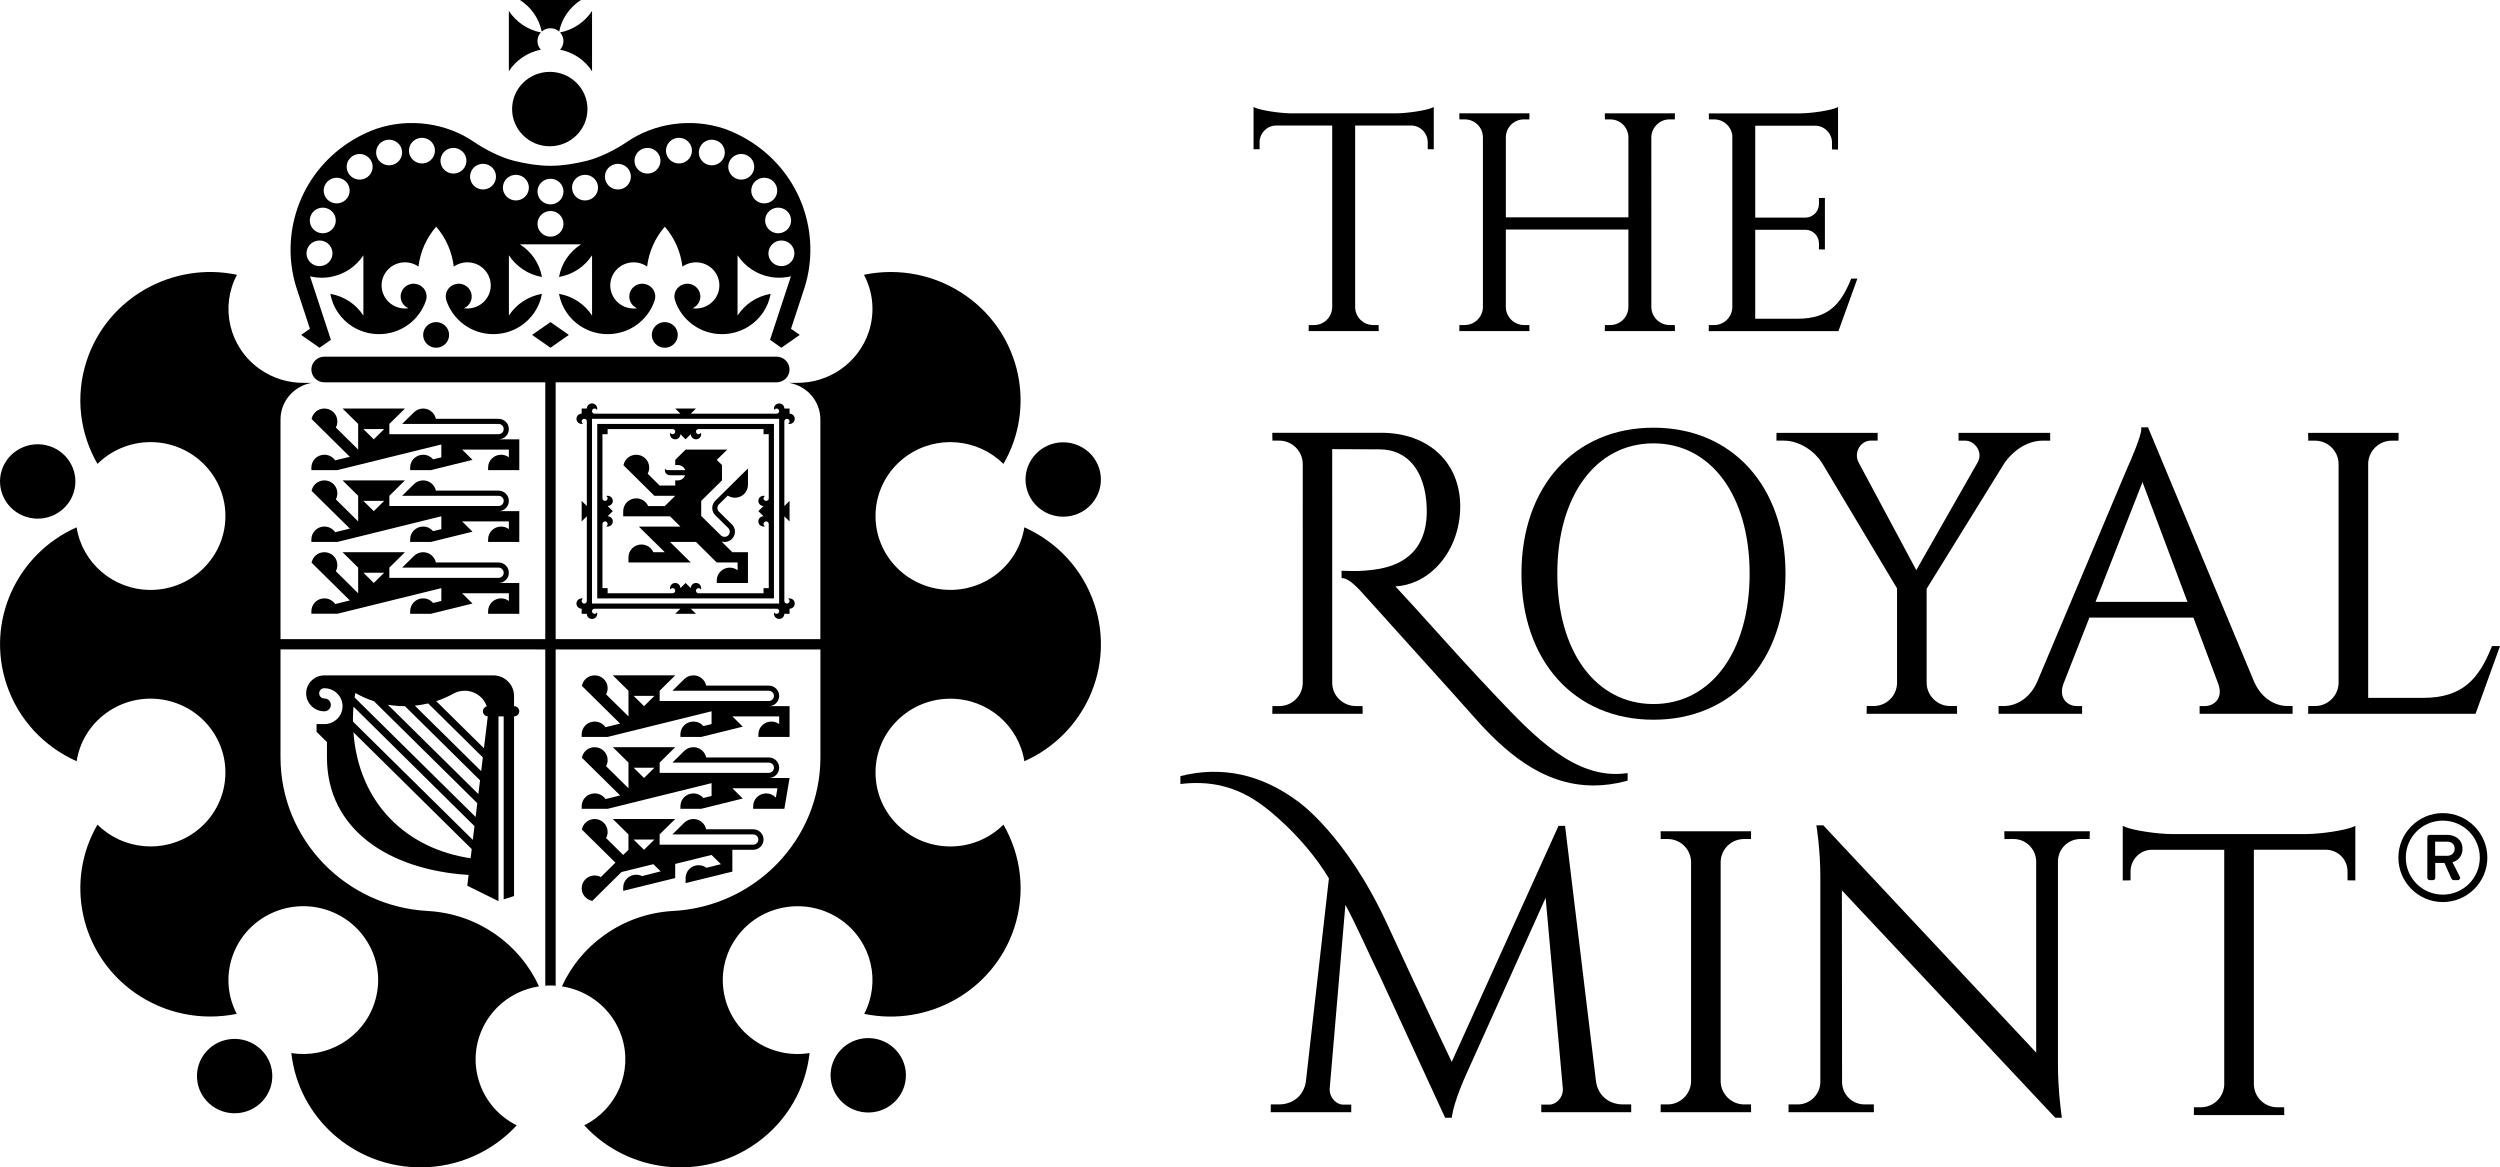 <?xml version="1.0" encoding="UTF-8"?>
<svg id="Layer_1" data-name="Layer 1" xmlns="http://www.w3.org/2000/svg" viewBox="0 0 2554.84 1192.96">
  <g>
    <path d="M1891.43,285.61c-10.04,24.76-22.62,40.1-54.26,40.1h-43.44v-90.89h51.74c7.51,.29,13.38,6.41,13.38,13.92v6.12l6.08,.09v-52.68l-6.08,.07v6.12c0,7.54-6.14,13.8-13.68,13.93h-51.45v-93.89h62.31c9.05,.55,16.13,8.07,16.13,17.14v7.08l6.19,.1v-43.41l-2.11,.89c-5.72,2.42-23.84,5.45-36.79,5.57l-93.14-.02,.09,6.17h5.47c9.51,0,17.45,7.13,18.44,16.43v175.52c-.17,10.04-8.5,18.22-18.56,18.22h-5.45l-.1,6.17h132.57l19.36-53.67h-6.32l-.38,.92Z"/>
    <path d="M1706.13,332.17c-10.04,0-18.37-8.17-18.56-18.22l-.02-173.73c.19-10.04,8.52-18.22,18.56-18.22h5.47l.09-6.15h-71.65l.1,6.15h5.45c10.03,0,18.18,7.85,18.56,17.81v82.31h-125.25v-82.07c.27-10.13,8.43-18.05,18.56-18.05h5.47l.09-6.15h-71.67l.12,6.15h5.45c10.15,0,18.3,7.95,18.56,18.06v173.89c-.19,10.04-8.52,18.22-18.56,18.22h-5.47l-.09,6.17h71.65l-.09-6.17h-5.47c-10.04,0-18.37-8.17-18.56-18.2v-79.43h125.25v79.62c-.31,10.11-8.47,18.01-18.56,18.01h-5.45l-.1,6.17h71.67l-.1-6.17h-5.45Z"/>
    <path d="M1426,115.85h-105.72c-13.04-.07-31.31-3.12-37.12-5.57l-2.11-.89v43.19l6.19-.1-.02-7.08c0-9.2,7.22-16.73,16.35-17.12h57.85v186.18c-.45,9.94-8.57,17.72-18.53,17.72h-5.45l-.1,6.15h71.62l-.1-6.15h-5.45c-10.08,0-18.22-7.88-18.52-17.91V128.28l57.75-.02c9.2,.41,16.4,7.93,16.4,17.14v7.08l6.17,.1v-43.19l-2.09,.89c-5.82,2.45-24.09,5.5-37.12,5.57"/>
  </g>
  <g>
    <path d="M265,376.84c13.94,10.01,30.18,14.69,46.2,14.4h7.53c-18.18,3.01-32.06,18.64-32.06,37.46v224.44h270.57V390.71h-225.77c-7.3,0-13.26-5.84-13.26-13.09s5.95-13.13,13.26-13.13h462.12c7.31,0,13.26,5.87,13.26,13.13s-5.95,13.09-13.26,13.09h-225.74v262.43h270.52v-224.44c0-18.82-13.87-34.45-32.06-37.46h7.24c32.81,.67,63.57-19.76,74.31-52.19,6.6-20.09,4.22-40.95-4.96-58.26,35.42-7.37,73.74-.44,105.35,22.21,55.36,39.72,70.5,113.8,37.19,171.09-26.11-26-68.24-30.06-99.16-7.89-34.19,24.51-41.76,71.75-16.97,105.5,24.88,33.74,72.66,41.22,106.84,16.71,17.13-12.32,27.62-30.36,30.67-49.52,32.9,14.66,59.69,42.42,71.72,79.02,21.14,64.24-10.67,132.96-71.72,160-5.65-36.2-37.38-63.9-75.59-63.9-42.28,0-76.5,33.77-76.5,75.48s34.22,75.52,76.5,75.52c21.18,0,40.4-8.55,54.22-22.28,17.91,30.95,23.08,68.98,11.02,105.54-21.14,64.24-87.8,101.38-153.3,87.83,17.01-32.54,7.88-73.4-23.09-95.6-34.18-24.48-82.03-17.01-106.83,16.74-24.83,33.73-17.27,80.95,16.92,105.46,17.14,12.32,37.75,16.56,57.16,13.44-3.92,35.45-22.41,69.19-53.96,91.77-55.36,39.73-131.37,31.07-176.31-17.9,33.16-16.48,50.04-54.79,38.25-90.69-9.2-28.06-33.47-47.1-61.06-51.34,9.2-20.13,23.63-38.28,43.08-52.16,21.06-15.18,45.23-23.29,69.49-24.82,84.45-3.97,151.59-72.8,151.59-157.1v-110.23h-270.56v343.6c-3.53-.26-7.08-.26-10.62,0v-343.6H286.66v110.23c0,83.97,66.58,152.53,150.46,157.07,50.74,2.75,93.89,33.59,113.71,77.01-3.99,.64-7.99,1.56-11.91,2.83-40.18,12.91-62.18,55.5-49.1,95.15,6.51,19.91,20.65,35.31,38.25,44.05-24.34,26.38-59.36,42.94-98.32,42.94-68.43,0-124.8-51.12-132.01-116.78,36.63,5.87,73.15-15.33,84.94-51.27,13.08-39.66-8.93-82.21-49.09-95.13-40.18-12.87-83.33,8.86-96.36,48.47-6.56,19.94-4.32,40.6,4.7,57.85-35.34,7.22-73.55,.3-105.1-22.28-55.36-39.72-70.5-113.8-37.22-171.09,26.11,26.01,68.28,30.06,99.21,7.89,34.18-24.55,41.76-71.73,16.92-105.5-24.83-33.74-72.65-41.22-106.83-16.71-17.15,12.32-27.62,30.32-30.59,49.52-32.93-14.65-59.74-42.41-71.75-78.98-21.14-64.28,10.67-132.96,71.71-160.05,5.67,36.2,37.34,63.96,75.59,63.96,42.25,0,76.49-33.82,76.49-75.52s-34.25-75.52-76.49-75.52c-21.21,0-40.43,8.56-54.25,22.28-17.9-30.95-23.03-68.97-11.02-105.5,21.18-64.4,87.99-101.49,153.57-87.8-17.34,32.62-8.26,73.73,22.83,96.05m401.1-34.6c0-7.21,5.95-13.09,13.26-13.09s13.3,5.88,13.3,13.09-5.95,13.13-13.3,13.13-13.26-5.88-13.26-13.13m-233.67,0c0-7.21,5.91-13.09,13.26-13.09s13.27,5.88,13.27,13.09-5.96,13.13-13.27,13.13-13.26-5.88-13.26-13.13m130.13-13.09l18.76,13.09-18.76,13.13-18.78-13.13,18.78-13.09Zm-224.42,18.12l-11.61,8.1-18.8-13.13,9-6.25-12.5-37.99c-18.7-53.17-1.06-114.33,47.46-149.11,10.3-7.36,21.33-13.08,32.72-17.22,33.88-11.49,71.67-6.02,99.94,13.32,11.33,7.78,27.84,16.18,41.49,19.46,12.2,2.98,24.45,4.98,36.66,4.98s24.48-2.01,36.71-4.98c13.63-3.28,30.14-11.68,41.52-19.46,28.23-19.33,66.02-24.81,99.9-13.32,11.41,4.14,22.42,9.86,32.71,17.22,48.53,34.78,66.16,95.95,47.52,149.11l-12.51,37.99,8.97,6.25-18.8,13.13-11.61-8.1,21.37-64.93c-1.09,.3-2.18,.5-3.35,.71-2.83,.49-5.69,.75-8.71,.75s-5.87-.26-8.71-.75c-14.15-2.45-26.26-10.71-33.79-22.2v61.61c7.53-11.5,19.63-19.76,33.79-22.18-2.44,13.95-10.8,25.96-22.45,33.33-7.88,4.95-17.22,7.85-27.24,7.85-22.42,0-41.43-14.43-48.06-34.6-2.14-6.81,1.66-14.14,8.55-16.29,6.98-2.27,14.48,1.49,16.75,8.4,2.14,6.45-1.1,13.36-7.29,16.03,11.34,1.64,22.55-4.98,26.19-16.06,4.11-12.39-2.78-25.71-15.32-29.73-7.51-2.38-15.3-.93-21.26,3.24-1.77-15.1-8.1-29.42-18.01-40.81-9.92,11.47-16.28,25.67-18.08,40.74-5.92-4.13-13.72-5.55-21.13-3.17-12.56,4.02-19.42,17.34-15.35,29.73,3.66,11.12,14.85,17.71,26.2,16.06-6.19-2.67-9.42-9.59-7.27-16.03,2.26-6.91,9.76-10.67,16.73-8.4,6.98,2.23,10.82,9.6,8.52,16.47l-.2,.56c-6.74,19.72-25.59,33.86-47.82,33.86-10.02,0-19.37-2.9-27.2-7.85-11.67-7.37-20.04-19.38-22.49-33.33,14.17,2.42,26.27,10.67,33.76,22.18v-61.61c-7.49,11.49-19.59,19.75-33.76,22.2,2.45-13.98,10.82-25.97,22.49-33.34h-62.45c11.66,7.36,20.05,19.35,22.5,33.34-14.16-2.45-26.3-10.71-33.76-22.2v61.61c7.45-11.5,19.6-19.76,33.76-22.18-2.45,13.95-10.84,25.96-22.5,33.33-7.83,4.95-17.17,7.85-27.19,7.85-22.39,0-41.39-14.43-48.05-34.6-2.14-6.81,1.66-14.14,8.59-16.29,6.97-2.27,14.42,1.49,16.74,8.4,2.11,6.45-1.1,13.36-7.27,16.03,11.3,1.64,22.54-4.98,26.2-16.06,4.06-12.39-2.8-25.71-15.33-29.73-7.51-2.38-15.34-.93-21.3,3.24-1.77-15.1-8.06-29.42-17.98-40.81-9.95,11.47-16.28,25.67-18.08,40.74-5.92-4.13-13.71-5.55-21.17-3.17-12.55,4.02-19.42,17.34-15.35,29.73,3.66,11.08,14.88,17.71,26.2,16.06-6.18-2.67-9.39-9.59-7.27-16.03,2.26-6.91,9.76-10.67,16.73-8.4,6.9,2.16,10.69,9.42,8.62,16.21l-.12,.31c-6.59,19.94-25.58,34.37-47.97,34.37-10.06,0-19.37-2.9-27.24-7.85-11.65-7.37-20.02-19.38-22.5-33.33,14.16,2.42,26.3,10.67,33.76,22.18v-61.61c-7.46,11.49-19.6,19.75-33.76,22.2-2.82,.49-5.73,.75-8.71,.75s-5.88-.26-8.7-.75c-1.12-.22-2.22-.41-3.35-.71l21.32,64.93Zm176.05-158.27c-1.5,7.07,3.09,14.07,10.25,15.55,7.16,1.53,14.21-3.01,15.75-10.12,1.51-7.07-3.05-14.02-10.23-15.51-7.17-1.53-14.21,3.02-15.77,10.08m-32.58-14.06c-3.13,6.58-.23,14.36,6.4,17.45,6.63,3.05,14.51,.22,17.63-6.37,3.09-6.55,.23-14.36-6.43-17.41-6.64-3.04-14.56-.21-17.6,6.33m-29.7-17.22c-3.65,6.25-1.51,14.28,4.86,17.9,6.34,3.64,14.43,1.46,18.13-4.8,3.65-6.29,1.51-14.28-4.87-17.92-6.37-3.63-14.47-1.47-18.12,4.82m-33.92-5.14c-.76,7.19,4.56,13.62,11.83,14.4,7.27,.75,13.84-4.46,14.59-11.68,.8-7.18-4.52-13.65-11.8-14.4-7.31-.78-13.83,4.47-14.62,11.68m-33.11,6.89c2.02,6.95,9.38,10.97,16.42,8.97,7.05-1.97,11.12-9.23,9.13-16.22-2.04-6.96-9.38-10.97-16.45-8.97-7.05,1.97-11.11,9.23-9.1,16.22m-27.94,18.86c4.44,5.8,12.73,6.92,18.62,2.57,5.84-4.36,7.01-12.58,2.59-18.34-4.41-5.77-12.72-6.97-18.58-2.58-5.86,4.32-7.03,12.59-2.63,18.35m-20.3,27.27c6.06,4.06,14.35,2.46,18.43-3.53,4.11-5.99,2.48-14.14-3.57-18.19-6.08-4.06-14.33-2.49-18.44,3.53-4.11,5.98-2.54,14.13,3.58,18.19m-10.21,32.33c7.08,1.9,14.34-2.27,16.27-9.26,1.89-6.99-2.33-14.17-9.39-16.03-7.12-1.9-14.38,2.28-16.28,9.26-1.91,6.99,2.31,14.17,9.4,16.03m.78,34c7.31-.37,12.96-6.55,12.54-13.77-.38-7.21-6.59-12.79-13.95-12.38-7.3,.37-12.91,6.55-12.58,13.76,.43,7.22,6.65,12.8,13.99,12.39m235.35-56.32c-7.37,0-13.27,5.87-13.27,13.13s5.91,13.09,13.23,13.09,13.35-5.84,13.3-13.09c.04-7.26-5.96-13.13-13.26-13.13m48.3-26.61c-1.55-7.07-8.59-11.61-15.75-10.08-7.17,1.49-11.76,8.44-10.22,15.51,1.51,7.1,8.55,11.65,15.72,10.12,7.2-1.48,11.79-8.48,10.25-15.55m32.63-14.06c-3.13-6.54-11-9.37-17.63-6.32-6.67,3.05-9.53,10.86-6.44,17.41,3.12,6.58,11,9.41,17.67,6.37,6.63-3.1,9.49-10.88,6.4-17.46m29.7-17.22c-3.65-6.29-11.79-8.44-18.16-4.83-6.33,3.64-8.53,11.64-4.86,17.92,3.65,6.26,11.78,8.44,18.16,4.8,6.32-3.61,8.52-11.64,4.86-17.89m33.87-5.14c-.76-7.21-7.32-12.46-14.59-11.68-7.31,.75-12.59,7.22-11.83,14.4,.76,7.22,7.31,12.43,14.59,11.68,7.31-.78,12.59-7.21,11.83-14.4m33.13,6.89c2.03-7-2.05-14.25-9.13-16.22-7-2.01-14.39,2.01-16.39,8.97-2.04,7,2.07,14.25,9.07,16.22,7.1,2,14.45-2.02,16.45-8.97m27.92,18.86c4.41-5.76,3.24-14.03-2.64-18.35-5.79-4.39-14.16-3.19-18.57,2.58-4.42,5.76-3.26,13.98,2.64,18.34,5.83,4.35,14.17,3.23,18.57-2.57m20.32,27.27c6.1-4.06,7.68-12.2,3.57-18.19-4.1-6.02-12.33-7.59-18.43-3.53-6.07,4.06-7.69,12.2-3.58,18.19,4.11,5.98,12.36,7.58,18.44,3.53m10.21,32.33c7.08-1.85,11.26-9.04,9.38-16.03s-9.21-11.16-16.29-9.26c-7.03,1.86-11.26,9.05-9.38,16.03,1.93,6.99,9.2,11.15,16.29,9.26m-.79,34c7.35,.41,13.6-5.17,13.97-12.39,.39-7.21-5.23-13.39-12.57-13.76-7.31-.4-13.57,5.17-13.95,12.38-.43,7.22,5.19,13.4,12.55,13.77m-248.57-76.19c0,7.26,5.91,13.13,13.27,13.13s13.3-5.87,13.3-13.13-6-13.09-13.3-13.09-13.27,5.88-13.27,13.09"/>
    <path d="M690.02,417.49h21.25l-5.31,5.25h87.61c.41,0,.75-.08,1.13-.22,.92-.41,1.55-1.34,1.55-2.38,0-1.45-1.21-2.64-2.68-2.64-1.04,0-1.99,.63-2.41,1.56-.11-.49-.22-1.04-.22-1.56,0-2.86,2.38-5.21,5.31-5.21s5.31,2.35,5.31,5.21h5.32v5.25c2.94,0,5.31,2.34,5.31,5.28s-2.37,5.21-5.31,5.21c-.53,0-1.05-.07-1.58-.22,.91-.4,1.58-1.34,1.58-2.37,0-1.46-1.17-2.61-2.64-2.61-1.09,0-2.04,.59-2.45,1.52-.14,.34-.23,.67-.23,1.09v86.48l5.32-5.24v20.98l-5.32-5.24v86.54c0,.37,.08,.74,.23,1.07,.4,.93,1.36,1.57,2.42,1.57,1.47,0,2.67-1.19,2.67-2.64,0-1.08-.67-1.98-1.58-2.38,.53-.19,1.05-.26,1.58-.26,2.94,0,5.31,2.38,5.31,5.28s-2.37,5.24-5.31,5.24v5.22h-5.32c0,2.9-2.42,5.24-5.31,5.24s-5.31-2.35-5.31-5.24c0-.52,.12-1.04,.22-1.53,.42,.93,1.37,1.53,2.41,1.53,1.47,0,2.68-1.19,2.68-2.61,0-1.08-.63-2.01-1.55-2.38-.38-.14-.72-.22-1.13-.22h-87.61l5.31,5.22h-21.25l5.31-5.22h-87.65c-.39,0-.75,.08-1.1,.22-.9,.38-1.58,1.3-1.58,2.38,0,1.42,1.21,2.61,2.68,2.61,1.05,0,2-.59,2.4-1.53,.2,.49,.26,1.01,.26,1.53,0,2.9-2.36,5.24-5.34,5.24s-5.31-2.35-5.31-5.24h-5.27v-5.22c-2.94,0-5.31-2.38-5.31-5.24s2.37-5.28,5.31-5.28c.51,0,1.05,.07,1.55,.26-.92,.4-1.55,1.3-1.55,2.38,0,1.45,1.17,2.64,2.64,2.64,1.09,0,2.03-.64,2.45-1.57,.12-.33,.19-.7,.19-1.07v-86.57l-5.27,5.24v-20.98l5.27,5.24v-86.48c0-.41-.07-.75-.19-1.09-.41-.93-1.36-1.52-2.45-1.52-1.47,0-2.64,1.15-2.64,2.61,0,1.03,.63,1.97,1.55,2.37-.49,.15-1.03,.22-1.55,.22-2.94,0-5.31-2.35-5.31-5.21s2.37-5.28,5.31-5.28v-5.25h5.27c0-2.86,2.37-5.21,5.31-5.21s5.34,2.35,5.34,5.21c0,.52-.06,1.08-.26,1.56-.4-.93-1.35-1.56-2.4-1.56-1.47,0-2.68,1.2-2.68,2.64,0,1.04,.68,1.97,1.58,2.38,.34,.14,.71,.22,1.1,.22h87.65l-5.31-5.22Zm106.22,10.53h-191.24v188.76h191.24v-188.76Zm-185.9,5.2h180.59v178.27h-180.59v-178.27Zm175.27,102.27c0-.37-.07-.78-.23-1.08-.41-.93-1.35-1.56-2.41-1.56-1.5,0-2.67,1.2-2.67,2.64,0,1.04,.64,1.97,1.58,2.38-.49,.15-1.06,.22-1.58,.22-2.95,0-5.31-2.35-5.31-5.25s2.36-5.24,5.31-5.24l-5.31-5.24,5.31-5.25c-2.95,0-5.31-2.34-5.31-5.24s2.36-5.21,5.31-5.21c.52,0,1.1,.08,1.58,.19-.94,.44-1.58,1.33-1.58,2.41,0,1.46,1.17,2.61,2.67,2.61,1.06,0,2-.63,2.41-1.53,.15-.33,.23-.67,.23-1.08v-65.54h-5.31v-5.25h-66.39c-.39,0-.72,.08-1.1,.22-.91,.4-1.55,1.34-1.55,2.38,0,1.48,1.18,2.64,2.64,2.64,1.08,0,2-.64,2.45-1.57,.11,.49,.22,1.04,.22,1.57,0,2.9-2.38,5.24-5.31,5.24s-5.31-2.35-5.31-5.24l-5.31,5.24-5.31-5.24c0,2.9-2.36,5.24-5.31,5.24s-5.31-2.35-5.31-5.24c0-.52,.07-1.08,.26-1.57,.38,.93,1.32,1.57,2.42,1.57,1.47,0,2.63-1.16,2.63-2.64,0-1.04-.65-1.98-1.59-2.38-.29-.14-.67-.22-1.04-.22h-66.45v5.25h-5.27v65.54c0,.41,.07,.75,.22,1.08,.42,.9,1.37,1.53,2.42,1.53,1.47,0,2.64-1.15,2.64-2.61,0-1.08-.64-1.97-1.54-2.41,.49-.11,1.01-.19,1.54-.19,2.94,0,5.31,2.35,5.31,5.21s-2.37,5.24-5.31,5.24l5.31,5.25-5.31,5.24c2.94,0,5.31,2.34,5.31,5.24s-2.37,5.25-5.31,5.25c-.53,0-1.05-.07-1.54-.22,.9-.41,1.54-1.34,1.54-2.38,0-1.45-1.17-2.64-2.64-2.64-1.05,0-2,.64-2.42,1.56-.14,.3-.22,.71-.22,1.08v65.55h5.27v5.25h66.45c.37,0,.76-.11,1.04-.27,.94-.37,1.59-1.33,1.59-2.37,0-1.45-1.17-2.61-2.63-2.61-1.1,0-2.04,.64-2.42,1.53-.19-.49-.26-1.01-.26-1.53,0-2.9,2.37-5.28,5.31-5.28s5.31,2.38,5.31,5.28l5.31-5.28,5.31,5.28c0-2.9,2.37-5.28,5.31-5.28s5.31,2.38,5.31,5.28c0,.52-.12,1.04-.22,1.53-.45-.89-1.37-1.53-2.45-1.53-1.47,0-2.64,1.16-2.64,2.61,0,1.04,.64,2.01,1.55,2.37,.38,.16,.71,.27,1.1,.27h66.39v-5.25h5.31v-65.55h0Zm-21.26-40.1c.04,3.42-1.27,6.81-3.87,9.42-4.52,4.45-11.57,5.02-16.7,1.66l-9.08,8.94c-2.07,2.04-2.07,5.36,0,7.44l13.26,13.05c4.15,4.14,4.15,10.76,0,14.88-2.86,2.83-7.01,3.69-10.63,2.61l.49,.45,10.59,10.49h15.94v31.44h-31.87v-2.61c0-7.21,5.99-13.09,13.3-13.09,2.98,0,5.73,.96,7.99,2.64v-7.89h-21.29l-21.21-20.98h-26.56l21.25,20.98h-63.72v-5.25c0-7.25,5.92-13.13,13.26-13.13,5.43,0,10.14,3.27,12.13,7.89h11.76l-26.57-26.22h42.5l-10.62-10.49h-47.83v-5.24c0-7.22,5.96-13.1,13.32-13.1,5.41,0,10.1,3.24,12.16,7.85h17.04l10.63-10.45h-21.26l-31.65-31.29,.11-.33c1.29-5.92,6.56-10.34,12.98-10.34,7.3,0,13.25,5.88,13.25,13.09,0,2.27-.57,4.39-1.57,6.29l12.2,12.06h15.94v-5.22h2.64c3.51,0,6.44-2.23,7.54-5.28h-15.49c-2.94,0-5.31-2.35-5.31-5.21,0-.56,.08-1.08,.22-1.56,.41,.93,1.36,1.56,2.46,1.56h18.12c-1.1-3.06-4.03-5.25-7.54-5.25h-2.64v-5.24l10.62-10.49h42.51l-10.67,10.49,5.34,5.24v15.74l-21.24,20.94v15.36l20.05,19.84c2.14,2.04,5.53,2.04,7.57,0,2.1-2.09,2.1-5.36,0-7.45l-13.23-13.08c-4.16-4.1-4.16-10.73,0-14.86l33.38-32.96v16.66h0Zm-286.79,409.78l1.3-11.05c-81.35-5.05-144.73-46.54-144.73-120.05v-15.73l-10.63-10.49v-7.88h7.96c1.27,0,2.52-.12,3.68-.34,1.56-.31,2.99-.78,4.33-1.42,4.11-1.93,7.43-5.34,9.16-9.51,.94-2.16,1.43-4.58,1.43-7.03s-.41-4.53-1.21-6.58c-1.34-3.5-3.8-6.51-6.89-8.6-1.32-.89-2.79-1.6-4.33-2.15-1.93-.68-3.99-1.04-6.18-1.04-2.91,0-5.28,2.34-5.28,5.24s2.37,5.24,5.28,5.24c3.68,0,6.66,2.94,6.66,6.54s-2.99,6.6-6.66,6.6c-10.26,0-18.58-8.23-18.58-18.38s8.36-18.35,18.58-18.35h172.62c11.76,0,21.25,9.38,21.25,20.98v10.49c2.99,0,5.35,2.35,5.35,5.25s-2.37,5.2-5.35,5.2v183.56l-10.59,3.46v-187.03h-5.31v188.81l-31.86-15.74Zm13-107.73l-76.72-75.78c-5.95,0-11.81-.52-17.46-1.48l92.48,91.29,1.7-14.03Zm2.86-23.44l-55.85-55.13c-4.43,1.04-9,1.78-13.63,2.27l67.8,66.89,1.68-14.03Zm-47.6-57.48l48.73,48.1,3.92-32.52c-2.76-.15-4.98-2.45-4.98-5.2,0-2.5,1.71-4.54,3.99-5.11-2.74-7.88-9.59-13.88-18.04-15.47-1.48-.31-2.98-.41-4.52-.41-4.14,0-8.02,1.01-11.42,2.87-5.57,3.09-11.49,5.73-17.68,7.74m-83.43-3.72l123.68,122.1,1.69-14.07-105.54-104.2c-6.72-2.2-13.08-4.98-19.07-8.45-.26,1.53-.53,3.1-.76,4.62m119.69,154.91l-120.89-119.37c5.48,73.73,55.29,119.22,119.77,128.75l1.12-9.38Zm-121.39-130.32l122.51,120.91,1.7-14.03-123.63-122.1c-.37,4.13-.58,8.34-.58,12.54v2.68h0Zm286.82,120.58l10.67,10.49,10.58-10.49h-21.25Zm-28.18-1.58l17.54,17.31,5.36-5.25v-15.74l-15.98-15.74h63.77l-15.94,15.74v10.5h95.6c2.93,0,5.32-2.34,5.32-5.24s-2.38-5.25-5.32-5.25h-82.53l11.98-11.83c2.42-2.37,5.77-3.9,9.46-3.9,6.45,0,11.8,4.51,13.05,10.49h48.04c5.87,0,10.63,4.68,10.63,10.49s-4.76,10.49-10.63,10.49h-21.26v22.28l-47.78,11.75v-5.17c0-2.01,.46-3.9,1.24-5.58,2.11-4.46,6.71-7.55,12.03-7.55,3,0,5.76,.97,7.95,2.64l14.88-3.69-9.59-9.44-37.14,9.18v14.43l-53.15,13.09v-3.4c0-7.22,5.96-13.1,13.32-13.1,2.14,0,4.23,.53,5.98,1.42l18.96-4.84-7.42-7.33-32.55,8-29.88,29.5c-6.3-1.23-10.85-6.55-10.85-12.84,0-7.28,5.91-13.13,13.26-13.13,2.29,0,4.47,.56,6.36,1.61l14.89-14.69-34.33-33.89,.11-.37c1.3-5.93,6.6-10.35,12.98-10.35,7.34,0,13.26,5.88,13.26,13.14,0,2.25-.58,4.37-1.62,6.26m-24.73-82.09l.11-.38c1.3-5.92,6.6-10.34,12.98-10.34,7.34,0,13.26,5.88,13.26,13.09,0,2.31-.57,4.43-1.61,6.3l22.9,22.58v-26.23l-15.98-15.74h63.77l-15.94,15.74v10.49h111.52c2.94,0,5.31-2.35,5.31-5.25s-2.37-5.24-5.31-5.24h-98.46l11.98-11.83c2.42-2.42,5.77-3.91,9.46-3.91,6.45,0,11.8,4.51,13.05,10.49h63.97c5.89,0,10.63,4.69,10.63,10.49s-4.74,10.49-10.63,10.49h21.26l-5.32,31.48h-31.88v-2.64c0-7.25,5.96-13.09,13.3-13.09,3.92,0,7.43,1.67,9.87,4.35l1.62-9.6h-46.05l10.63,10.49-42.46,10.5h-21.26v-2.64c0-7.25,5.93-13.09,13.26-13.09,4.11,0,7.77,1.82,10.21,4.65l8.36-2.01v-13.15l-106.22,26.23h-26.52v-2.64c0-7.25,5.91-13.09,13.26-13.09,4.59,0,8.67,2.27,11.04,5.8l14.99-3.72-39.1-38.58Zm52.91,10.26l10.67,10.49,10.58-10.49h-21.25Zm47.82-31.47v-2.64c0-7.21,5.93-13.06,13.26-13.06,4.11,0,7.77,1.79,10.21,4.64l8.36-2.07v-13.06l-106.22,26.19h-26.52v-2.64c0-7.21,5.91-13.06,13.26-13.06,4.59,0,8.67,2.27,11.04,5.8l14.99-3.71-39.11-38.58,.11-.37c1.3-5.93,6.6-10.35,12.98-10.35,7.34,0,13.26,5.87,13.26,13.1,0,2.3-.57,4.42-1.61,6.29l22.9,22.54v-26.19l-15.98-15.74h63.77l-15.94,15.74v10.49h111.52c2.94,0,5.31-2.38,5.31-5.25s-2.37-5.24-5.31-5.24h-98.46l11.98-11.83c2.42-2.43,5.77-3.91,9.46-3.91,6.45,0,11.8,4.51,13.05,10.49h63.97c5.89,0,10.63,4.65,10.63,10.49s-4.74,10.49-10.63,10.49h21.26v31.44h-31.88v-2.64c0-7.21,5.95-13.06,13.25-13.06,3.02,0,5.76,.94,8,2.57v-7.86h-47.82l10.63,10.49-42.46,10.5h-21.26Zm-47.82-41.93l10.67,10.49,10.58-10.49h-21.25Zm-276.14-125.86l10.58,10.46,10.63-10.46h-21.21Zm63.72,41.94h-15.95v-2.61c0-7.26,5.93-13.13,13.27-13.13,4.07,0,7.72,1.82,10.18,4.72l8.43-2.08v-13.1l-106.26,26.2h-26.56v-2.61c0-7.26,5.95-13.13,13.27-13.13,4.62,0,8.65,2.35,11.03,5.8l15.01-3.68-39.1-38.58,.09-.38c1.28-5.92,6.59-10.34,12.97-10.34,7.35,0,13.29,5.88,13.29,13.14,0,2.27-.56,4.38-1.58,6.25l22.83,22.58v-26.23l-15.94-15.74h63.77l-15.95,15.74v10.49h111.54c2.94,0,5.31-2.35,5.31-5.25s-2.36-5.24-5.31-5.24h-98.46l11.98-11.83c2.42-2.38,5.73-3.91,9.46-3.91,6.4,0,11.76,4.5,13,10.49h64.02c5.89,0,10.58,4.69,10.58,10.49s-4.69,10.46-10.58,10.46h21.25v31.48h-31.88v-2.61c0-7.26,5.93-13.13,13.27-13.13,2.99,0,5.77,1,7.95,2.64v-7.85h-47.78l10.62,10.49-42.49,10.46h-5.28Zm-15.95-146.8v-2.64c0-7.21,5.93-13.09,13.27-13.09,4.07,0,7.72,1.83,10.18,4.69l8.43-2.04v-13.16l-106.26,26.23h-26.56v-2.64c0-7.21,5.95-13.09,13.27-13.09,4.62,0,8.65,2.3,11.03,5.76l15.01-3.64-39.1-38.62,.09-.37c1.28-5.87,6.59-10.34,12.97-10.34,7.35,0,13.29,5.87,13.29,13.14,0,2.27-.56,4.38-1.58,6.24l22.83,22.59v-26.23l-15.94-15.74h63.77l-15.95,15.74v10.49h111.54c2.94,0,5.31-2.35,5.31-5.25s-2.36-5.24-5.31-5.24h-98.46l11.98-11.79c2.42-2.42,5.73-3.95,9.46-3.95,6.4,0,11.76,4.5,13,10.53h64.02c5.89,0,10.58,4.65,10.58,10.45s-4.69,10.49-10.58,10.49h21.25v31.47h-31.88v-2.64c0-7.21,5.93-13.09,13.27-13.09,2.99,0,5.77,.96,7.95,2.64v-7.89h-47.78l10.62,10.49-42.49,10.49h-21.23Zm-47.77-41.96l10.58,10.49,10.63-10.49h-21.21Zm47.77,115.37v-2.61c0-7.26,5.93-13.13,13.27-13.13,4.07,0,7.72,1.85,10.18,4.72l8.43-2.09v-13.13l-106.26,26.23h-26.56v-2.61c0-7.26,5.95-13.13,13.27-13.13,4.62,0,8.65,2.3,11.03,5.8l15.01-3.72-39.1-38.57,.09-.33c1.28-5.92,6.59-10.35,12.97-10.35,7.35,0,13.29,5.85,13.29,13.09,0,2.27-.56,4.43-1.58,6.26l22.83,22.58v-26.19l-15.94-15.74h63.77l-15.95,15.74v10.45h111.54c2.94,0,5.31-2.34,5.31-5.24s-2.36-5.21-5.31-5.21h-98.46l11.98-11.82c2.42-2.46,5.73-3.91,9.46-3.91,6.4,0,11.76,4.47,13,10.46h64.02c5.89,0,10.58,4.72,10.58,10.49s-4.69,10.49-10.58,10.49h21.25v31.48h-31.88v-2.61c0-7.26,5.93-13.13,13.27-13.13,2.99,0,5.77,.96,7.95,2.63v-7.89h-47.78l10.62,10.49-42.49,10.49h-21.23Zm-47.77-41.96l10.58,10.49,10.63-10.49h-21.21Z"/>
    <path d="M552.69,50.77c-13.76,2.73-25.4,10.83-32.68,21.99V11.16c7.32,11.19,18.99,19.31,32.68,21.98-2.12,2.35-3.44,5.43-3.44,8.82,.01,3.38,1.32,6.48,3.44,8.81m.9-18.52c-2.72-13.5-10.93-25.04-22.28-32.25h62.4c-11.34,7.21-19.59,18.75-22.27,32.25-2.34-2.12-5.47-3.38-8.93-3.38s-6.59,1.3-8.92,3.38m18.77,.89c13.67-2.67,25.41-10.79,32.67-21.98v61.6c-7.27-11.2-19-19.31-32.67-21.99,2.15-2.34,3.46-5.43,3.46-8.81,0-3.39-1.31-6.47-3.46-8.82m-10.51,116.33c-21.27,0-38.52-17.03-38.52-38.01s17.25-38.02,38.52-38.02,38.51,17.04,38.51,38.02c-.01,20.98-17.23,38.01-38.51,38.01m302.81,918.67c17.22-12.35,41.31-8.59,53.81,8.42,12.47,17,8.63,40.73-8.55,53.09-17.19,12.35-41.26,8.56-53.78-8.42-12.47-17-8.66-40.77,8.52-53.09m-602.25,.82c17.19,12.3,21.03,36.08,8.53,53.04-12.48,17.01-36.57,20.8-53.8,8.42-17.18-12.32-20.99-36.09-8.51-53.09,12.52-16.96,36.56-20.71,53.78-8.37M75.15,503.79c-6.59,19.94-28.33,30.88-48.53,24.36-20.24-6.47-31.29-27.94-24.72-47.88,6.59-19.94,28.29-30.87,48.53-24.41,20.21,6.48,31.29,27.95,24.72,47.93m974.77-2.02c-6.59-19.94,4.52-41.4,24.72-47.91,20.23-6.44,41.94,4.46,48.53,24.44,6.56,19.98-4.52,41.37-24.72,47.88-20.23,6.48-41.94-4.42-48.53-24.41"/>
  </g>
  <g>
    <path d="M1992.85,721.52c-12.96,0-23.71-10.55-23.95-23.49v-96.31l79.64-128.73c7.65-10.97,21.92-22.67,38.99-22.67h7.61v-7.96h-93.64v7.96h7.05c4.73,0,9.55,3.01,12.3,7.65,2.7,4.56,2.83,9.71,.18,14.53l-62.7,110.13-58.96-110.07c-2.52-4.87-2.32-10.57,.53-15.28,2.68-4.38,7.12-6.99,11.9-6.99h7.05v-7.94h-103.41v7.94h7.48c16.96,0,32.13,11.79,39.01,22.69l76.74,128.31v96.93c-.35,13.05-10.88,23.29-23.95,23.29h-7.03l-.13,7.96h92.46l-.13-7.96h-7.04s0,0,0,0Z"/>
    <path d="M2235.47,615.1h-93.97l47.99-122.43,45.98,122.43Zm68.32,82.14l-108.65-260.54h-6.9v1.95c0,6.94-10.7,31.85-14.84,40.91l-91.71,217.66c-8.16,17.91-22.73,24.28-33.66,24.28h-5.62v7.96h85.36v-7.92h-5.53c-5.02,0-9.82-2.39-12.52-6.21-3.01-4.25-3.38-9.89-1.13-16.25l26.63-67.92h106.29l25.39,67.63c2.37,6.48,2.03,12.19-.97,16.5-2.7,3.87-7.52,6.26-12.56,6.26h-5.51v7.92h95.01v-7.96h-5.33c-11-.01-25.64-6.38-33.75-24.27"/>
    <path d="M2546.2,661.42c-12.96,31.96-29.19,51.75-70.02,51.75h-56.06v-239.31c.24-12.98,10.99-23.53,23.95-23.53l7.05,.02,.11-7.96h-92.46l.11,7.96,7.05-.02c12.96,0,23.71,10.55,23.95,23.53v224.14c-.24,12.96-10.99,23.51-23.95,23.51h-7.03l-.13,7.96h171.08l24.99-69.26h-8.16l-.48,1.21Z"/>
    <path d="M1788.01,586.28c0,79.68-39.48,133.2-98.26,133.2s-98.28-53.52-98.28-133.2,39.5-133.2,98.28-133.2,98.26,53.54,98.26,133.2m-98.26-149.21c-80.7,0-134.92,59.98-134.92,149.21s54.23,149.23,134.92,149.23,134.92-59.98,134.92-149.23c0-89.24-54.22-149.21-134.92-149.21"/>
    <path d="M1528.95,711.6h0c-25.9-27.27-45.05-48.54-63.56-69.11-13.09-14.55-25.52-28.37-39.34-43.19,15.52-.99,29.83-7.63,41.6-19.33,15.64-15.59,24.61-38.35,24.61-62.43,0-45.03-32.49-75.28-80.83-75.28h-111.24l.13,8.03h7.05c12.96,0,23.71,10.55,23.95,23.51l.02,224.34c-.4,13.11-10.9,23.38-23.91,23.38h-7.1l-.13,7.96h92.35l-.11-7.96h-6.92c-13.14,0-23.95-10.55-24.08-23.49l-.02-239.04,48.37,.22c28.88,0,46.91,22.29,48.23,59.62,.29,9.02-.49,16.76-2.37,23.69-9.93,36.53-45.98,39.41-61.39,40.65-7.98,.64-15.55,.35-19.17,.22-.99-.04-1.72-.07-2.14-.07h-1.95v7.41l1.68,.22c6.59,.91,14.71,9.46,23.11,18.93,12.01,13.47,31.51,35.05,51.06,56.68,23.18,25.65,47.15,52.17,57.76,64.27,31.98,36.47,71.14,71.87,123.91,71.87,10.55,0,21.65-1.42,33.33-4.51l1.46-.4v-7.76l-2.19,.29c-51.67,6.51-94.42-38.78-132.17-78.72"/>
  </g>
  <g>
    <path d="M1782.35,1128.65c-12.96,0-23.71-10.55-23.95-23.49v-224.44c.35-13.07,10.88-23.29,23.95-23.29h7.03l.13-7.96h-92.46l.11,7.96h7.05c13.09,0,23.62,10.26,23.95,23.31v224.4c-.24,12.96-10.99,23.51-23.95,23.51h-7.05l-.11,7.96h92.46l-.13-7.96h-7.03Z"/>
    <path d="M2048.41,857.45l9.4-.02c12.45,0,22.78,10.15,23.02,22.62l.02,195.65-216.86-231.52-.58-.75h-7.25l.38,2.28c.04,.22,3.72,23.07,3.72,50.22v210.14c-.24,12.45-10.57,22.58-23.02,22.58h-9.4l-.11,7.96h87.28l-.11-7.96h-9.4c-12.52,0-22.62-9.8-23.02-22.25l-.2-196.49,218.03,232.36h6.79l-.33-2.23c-.02-.27-3.67-25.72-3.67-51.33v-208.97c.4-12.52,10.5-22.31,23.02-22.31l9.4,.02,.11-7.96h-87.33l.11,7.96Z"/>
    <path d="M2404.26,845.18c-7.5,3.16-31.07,7.1-47.9,7.19h-136.43c-16.81-.09-40.4-4.03-47.9-7.19l-2.72-1.15v55.73l7.98-.11v-9.13c0-11.88,9.29-21.61,21.07-22.11h74.66v240.26c-.55,12.83-11.06,22.89-23.88,22.89l-7.05-.02-.13,7.96h92.42l-.13-7.96-7.03,.02c-13,0-23.51-10.2-23.91-23.13v-240.03h74.53c11.88,.53,21.19,10.24,21.19,22.11l-.02,9.13,7.98,.11v-55.73l-2.73,1.16Z"/>
    <path d="M1658.57,1128.65c-14.64,0-25.72-9.49-27.56-23.62l-31.62-261.07h-6.68l-109.14,241.23s-34.46-72.42-65.67-140.23c-43-93.39-92.32-126.55-92.32-126.55-36.79-27.09-76.82-35.98-119.27-25.29v8.08c28.89-3.43,57.16,1.22,85.94,23.38,0,0,39.39,29,65.82,73.07l-23.51,207.34c-1.84,14.15-12.89,23.64-27.53,23.64h-8.4v7.96h82.27v-7.74h-8.25c-7.25,0-13.82-7.32-13.82-15.3,0-.33,0-.66,.02-.93l16.06-187.91c10.66,19.43,24.88,51.81,36.22,75.01l65.7,142.53h6.75l.24-1.66c2.54-16.28,13.62-40.56,13.73-40.8l81.98-182.23,17.56,194.44c.07,.51,.09,1.02,.09,1.55,0,7.98-6.59,15.28-13.8,15.3h-8.27v7.74h91.87v-7.96h-8.41v.02h0Z"/>
    <path d="M2496.39,830.93c25.04,0,45.52,20.49,45.52,45.52s-20.48,45.4-45.52,45.4-45.39-20.36-45.39-45.4c0-25.03,20.36-45.52,45.39-45.52Zm0,83.33c20.99,0,37.81-16.95,37.81-37.81s-16.82-37.81-37.81-37.81-37.81,16.82-37.81,37.81,16.95,37.81,37.81,37.81Zm-15.8-58.67c0-1.26,1.01-2.4,2.4-2.4h17.96c7.84,0,15.55,4.68,15.55,14.16s-6.71,12.9-10.24,13.78c2.53,4.93,5.06,9.99,7.58,14.92,.89,1.52-.38,3.41-2.15,3.41h-4.3c-1.01,0-1.9-1.01-2.27-1.77l-7.08-15.81h-9.36v15.17c0,1.26-1.01,2.4-2.4,2.4h-3.29c-1.39,0-2.4-1.14-2.4-2.4v-41.46Zm20.36,18.97c4.68,0,7.58-3.29,7.58-7.21,0-4.3-2.91-7.2-7.58-7.2h-12.4v14.41h12.4Z"/>
  </g>
</svg>